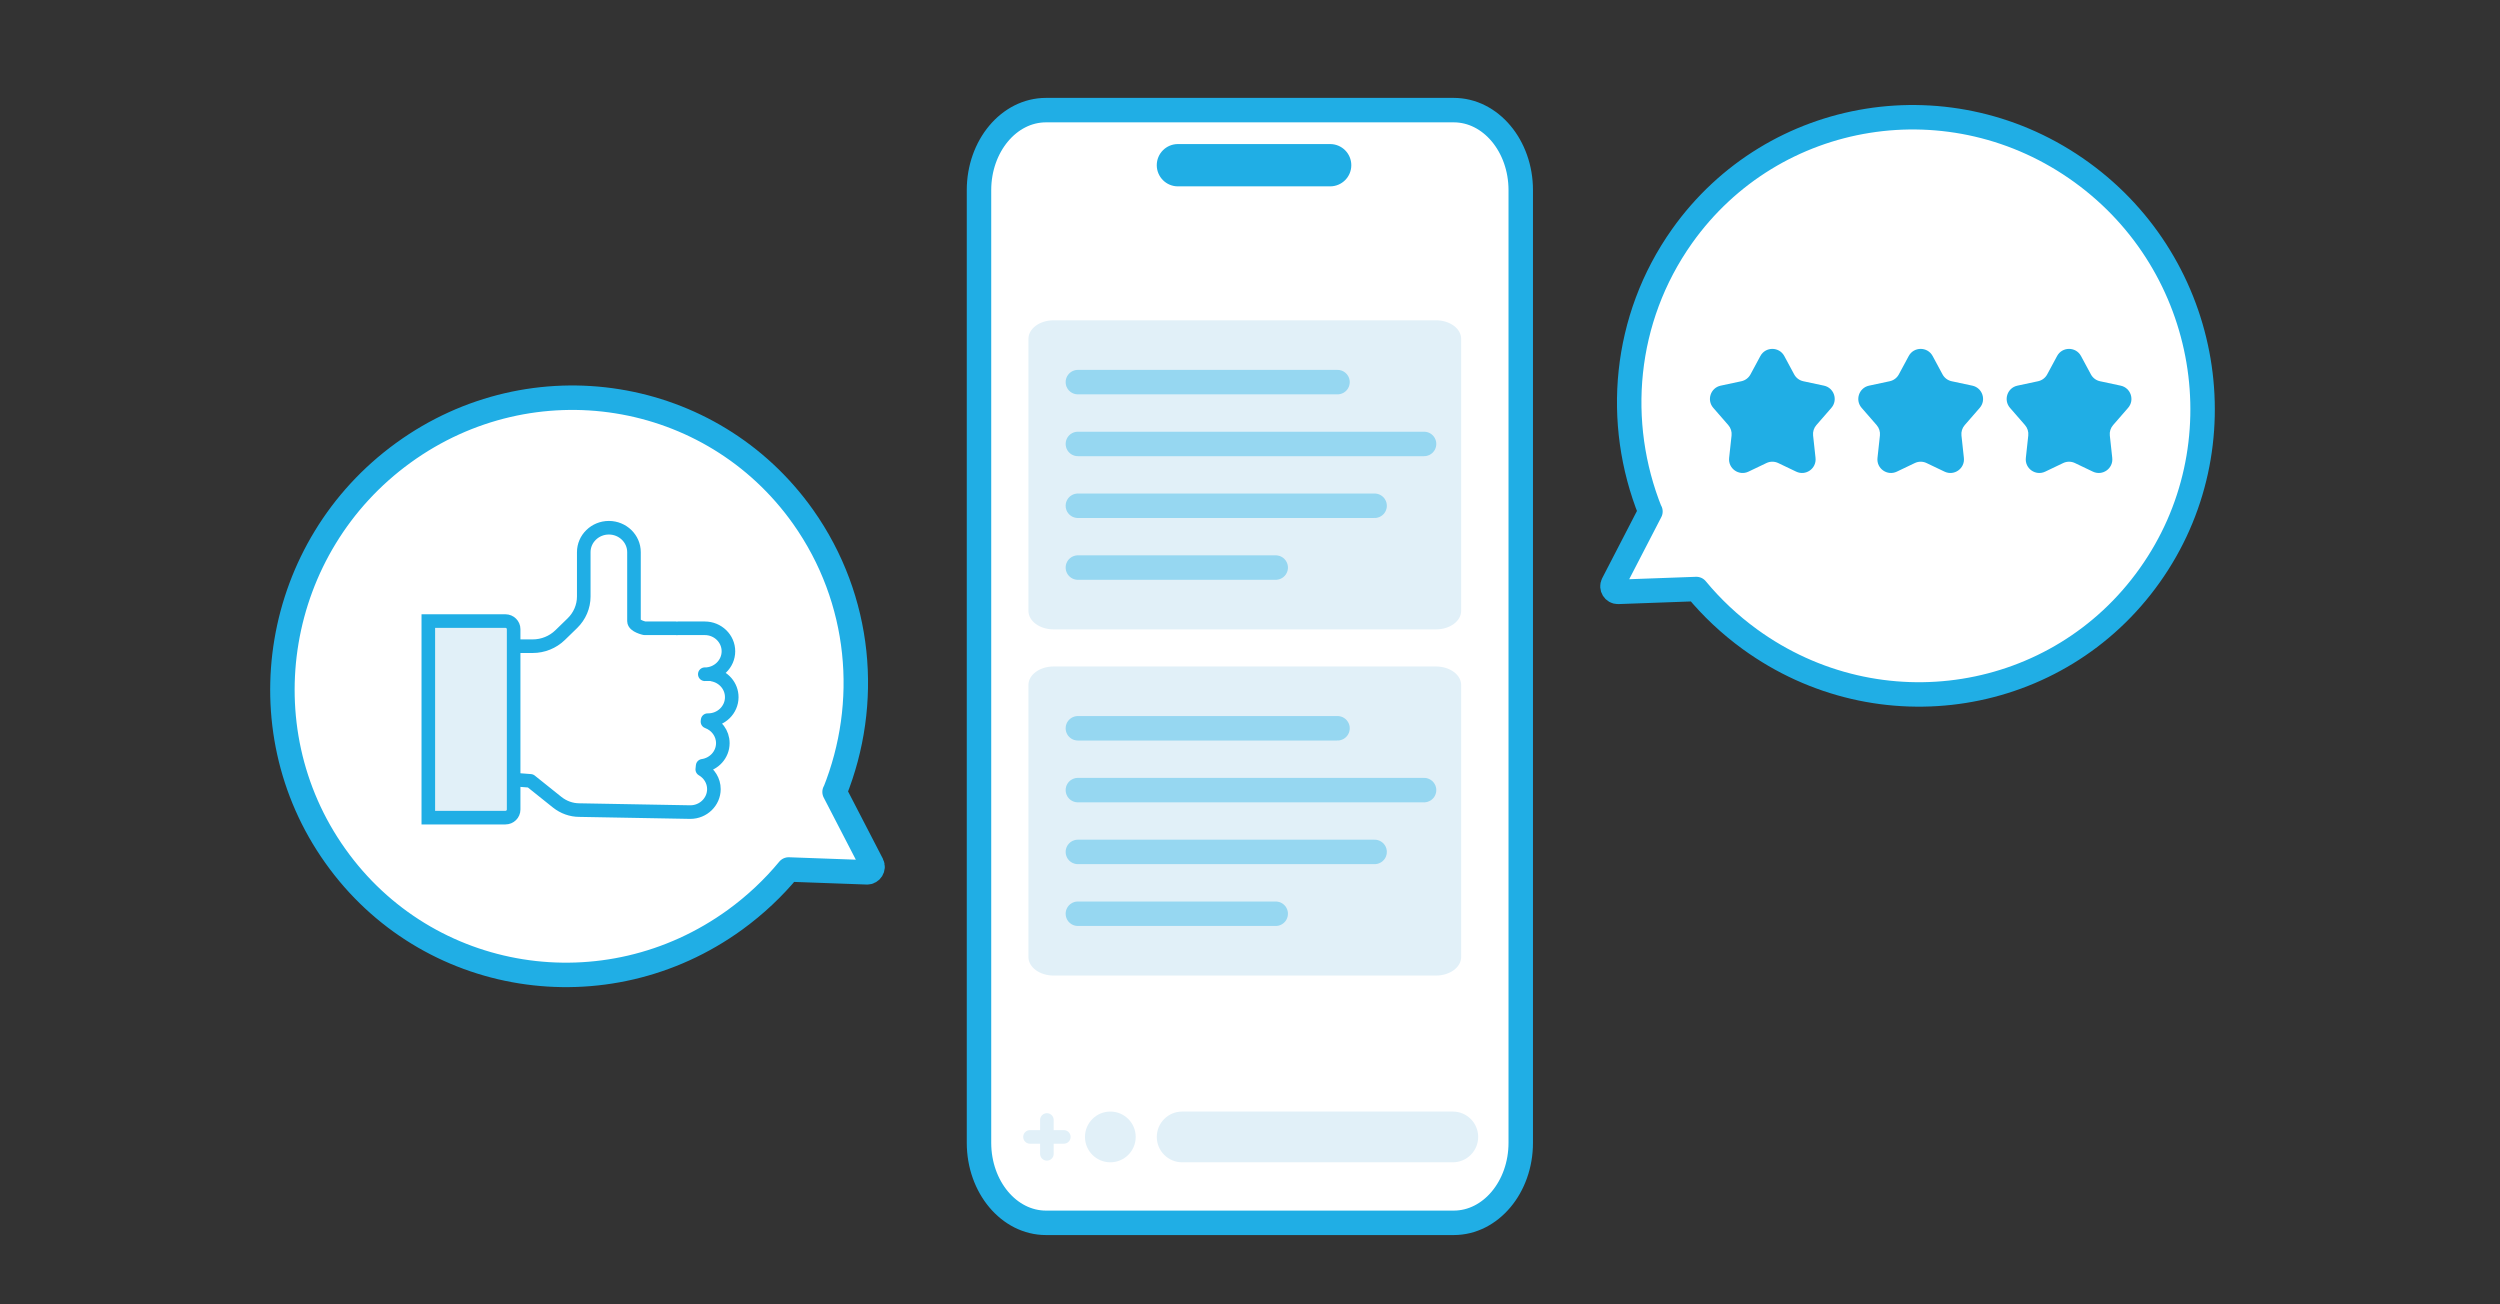 <svg width="184" height="96" viewBox="0 0 184 96" fill="none" xmlns="http://www.w3.org/2000/svg">
<rect x="0" y="0" width="184" height="96" fill="#333333" stroke="none"/>
<path d="M106.996 8.105H76.984C74.261 8.105 72.054 10.743 72.054 13.997V84.108C72.054 87.362 74.261 90 76.984 90H106.996C109.719 90 111.927 87.362 111.927 84.108V13.997C111.927 10.743 109.719 8.105 106.996 8.105Z" fill="white" stroke="#20AEE5" stroke-width="1.8"/>
<path d="M87.007 81.811H106.927C107.958 81.811 108.794 82.646 108.794 83.678C108.794 84.709 107.958 85.545 106.927 85.545H87.007C85.976 85.545 85.14 84.709 85.14 83.678C85.14 82.646 85.976 81.811 87.007 81.811Z" fill="#E1F0F8"/>
<path d="M86.694 10.603H97.899C98.759 10.603 99.456 11.3 99.456 12.159C99.456 13.019 98.759 13.716 97.899 13.716H86.694C85.835 13.716 85.138 13.019 85.138 12.159C85.138 11.3 85.835 10.603 86.694 10.603Z" fill="#20AEE5"/>
<path d="M105.688 23.574H77.547C76.523 23.574 75.693 24.185 75.693 24.938V44.959C75.693 45.712 76.523 46.323 77.547 46.323H105.688C106.711 46.323 107.541 45.712 107.541 44.959V24.938C107.541 24.185 106.711 23.574 105.688 23.574Z" fill="#E1F0F8"/>
<path opacity="0.39" d="M79.332 28.124H98.441" stroke="#20AEE5" stroke-width="1.8" stroke-linecap="round" stroke-linejoin="round"/>
<path opacity="0.39" d="M79.332 32.674H104.811" stroke="#20AEE5" stroke-width="1.8" stroke-linecap="round" stroke-linejoin="round"/>
<path opacity="0.39" d="M79.332 37.224H101.171" stroke="#20AEE5" stroke-width="1.8" stroke-linecap="round" stroke-linejoin="round"/>
<path opacity="0.39" d="M79.332 41.773H93.892" stroke="#20AEE5" stroke-width="1.8" stroke-linecap="round" stroke-linejoin="round"/>
<path d="M105.688 49.053H77.547C76.523 49.053 75.693 49.663 75.693 50.417V70.437C75.693 71.19 76.523 71.801 77.547 71.801H105.688C106.711 71.801 107.541 71.19 107.541 70.437V50.417C107.541 49.663 106.711 49.053 105.688 49.053Z" fill="#E1F0F8"/>
<path opacity="0.39" d="M79.332 53.602H98.441" stroke="#20AEE5" stroke-width="1.8" stroke-linecap="round" stroke-linejoin="round"/>
<path opacity="0.39" d="M79.332 58.152H104.811" stroke="#20AEE5" stroke-width="1.8" stroke-linecap="round" stroke-linejoin="round"/>
<path opacity="0.39" d="M79.332 62.701H101.171" stroke="#20AEE5" stroke-width="1.8" stroke-linecap="round" stroke-linejoin="round"/>
<path opacity="0.39" d="M79.332 67.251H93.892" stroke="#20AEE5" stroke-width="1.8" stroke-linecap="round" stroke-linejoin="round"/>
<path d="M75.807 83.677H78.297" stroke="#E1F0F8" stroke-linecap="round"/>
<path d="M77.051 82.431V84.922" stroke="#E1F0F8" stroke-linecap="round"/>
<path d="M81.721 85.545C82.752 85.545 83.588 84.709 83.588 83.678C83.588 82.647 82.752 81.811 81.721 81.811C80.69 81.811 79.854 82.647 79.854 83.678C79.854 84.709 80.69 85.545 81.721 85.545Z" fill="#E1F0F8"/>
<path d="M121.463 37.656C118.848 31.129 119.474 23.494 123.794 17.39C130.528 7.897 143.702 5.79 153.215 12.688C162.717 19.575 164.966 32.868 158.22 42.35C151.486 51.843 138.312 53.951 128.799 47.053C127.301 45.963 125.981 44.719 124.852 43.352L119.082 43.561C118.783 43.567 118.583 43.246 118.719 42.972L121.473 37.645L121.463 37.656Z" fill="white" stroke="#20AEE5" stroke-width="1.8" stroke-linecap="round" stroke-linejoin="round"/>
<path d="M131.324 26.204C130.947 25.503 129.941 25.503 129.563 26.204L128.836 27.555C128.697 27.814 128.451 27.998 128.164 28.059L126.643 28.384C125.898 28.544 125.598 29.444 126.098 30.019L127.203 31.288C127.386 31.498 127.473 31.775 127.443 32.052L127.264 33.702C127.179 34.481 127.983 35.051 128.689 34.712L130.012 34.079C130.285 33.949 130.602 33.949 130.875 34.079L132.198 34.712C132.904 35.051 133.708 34.481 133.623 33.702L133.444 32.052C133.414 31.775 133.501 31.498 133.684 31.288L134.789 30.019C135.289 29.444 134.989 28.544 134.244 28.384L132.723 28.059C132.436 27.998 132.19 27.814 132.051 27.555L131.324 26.204Z" fill="#20AEE5"/>
<path d="M142.243 26.204C141.865 25.503 140.859 25.503 140.482 26.204L139.755 27.555C139.616 27.814 139.37 27.998 139.083 28.059L137.562 28.384C136.817 28.544 136.517 29.444 137.017 30.019L138.122 31.288C138.305 31.498 138.392 31.775 138.362 32.053L138.183 33.703C138.098 34.482 138.902 35.051 139.608 34.712L140.931 34.08C141.204 33.949 141.521 33.949 141.794 34.08L143.117 34.712C143.823 35.051 144.627 34.482 144.542 33.703L144.363 32.053C144.333 31.775 144.42 31.498 144.603 31.288L145.708 30.019C146.208 29.444 145.908 28.544 145.163 28.384L143.642 28.059C143.355 27.998 143.109 27.814 142.97 27.555L142.243 26.204Z" fill="#20AEE5"/>
<path d="M153.162 26.204C152.785 25.503 151.779 25.503 151.401 26.204L150.674 27.555C150.535 27.814 150.289 27.998 150.003 28.059L148.482 28.384C147.737 28.544 147.436 29.444 147.937 30.019L149.041 31.288C149.224 31.498 149.311 31.775 149.281 32.053L149.102 33.703C149.017 34.482 149.821 35.051 150.528 34.712L151.85 34.08C152.123 33.949 152.441 33.949 152.714 34.08L154.036 34.712C154.743 35.051 155.546 34.482 155.462 33.703L155.283 32.053C155.253 31.775 155.34 31.498 155.523 31.288L156.627 30.019C157.128 29.444 156.827 28.544 156.082 28.384L154.561 28.059C154.274 27.998 154.029 27.814 153.89 27.555L153.162 26.204Z" fill="#20AEE5"/>
<path d="M61.434 58.298C64.05 51.77 63.423 44.136 59.103 38.032C52.369 28.539 39.196 26.431 29.682 33.33C20.181 40.217 17.931 53.51 24.677 62.992C31.412 72.485 44.585 74.593 54.098 67.695C55.596 66.605 56.917 65.361 58.046 63.994L63.815 64.203C64.114 64.209 64.315 63.888 64.179 63.613L61.424 58.287L61.434 58.298Z" fill="white" stroke="#20AEE5" stroke-width="1.8" stroke-linecap="round" stroke-linejoin="round"/>
<path d="M51.874 49.625C52.833 49.625 53.612 48.866 53.612 47.933C53.612 47 52.833 46.242 51.874 46.242H49.9C49.871 46.242 49.847 46.25 49.818 46.25C49.794 46.25 49.773 46.242 49.749 46.242H47.444C47.444 46.242 46.661 46.075 46.661 45.714V40.639C46.661 39.647 45.833 38.841 44.813 38.841C43.793 38.841 42.965 39.647 42.965 40.639V43.903C42.965 44.638 42.663 45.344 42.129 45.865L41.223 46.746C40.688 47.266 39.962 47.56 39.208 47.56H37.478V57.351L39.044 57.471L41.003 59.039C41.476 59.416 42.051 59.623 42.643 59.623L50.806 59.77C51.764 59.77 52.543 59.011 52.543 58.078C52.543 57.459 52.197 56.923 51.687 56.629L51.715 56.363C52.552 56.244 53.2 55.545 53.2 54.695C53.2 53.968 52.727 53.357 52.07 53.115L52.082 53.004H52.119C53.078 53.004 53.857 52.245 53.857 51.312C53.857 50.486 53.249 49.803 52.446 49.653V49.621H51.874V49.625Z" fill="white" stroke="#20AEE5" stroke-linecap="round" stroke-linejoin="round"/>
<path d="M37.195 45.71C37.538 45.711 37.804 45.983 37.804 46.305V59.584C37.804 59.908 37.537 60.179 37.195 60.179H31.524V45.71H37.195Z" fill="#E1F0F8" stroke="#20AEE5"/>
</svg>
